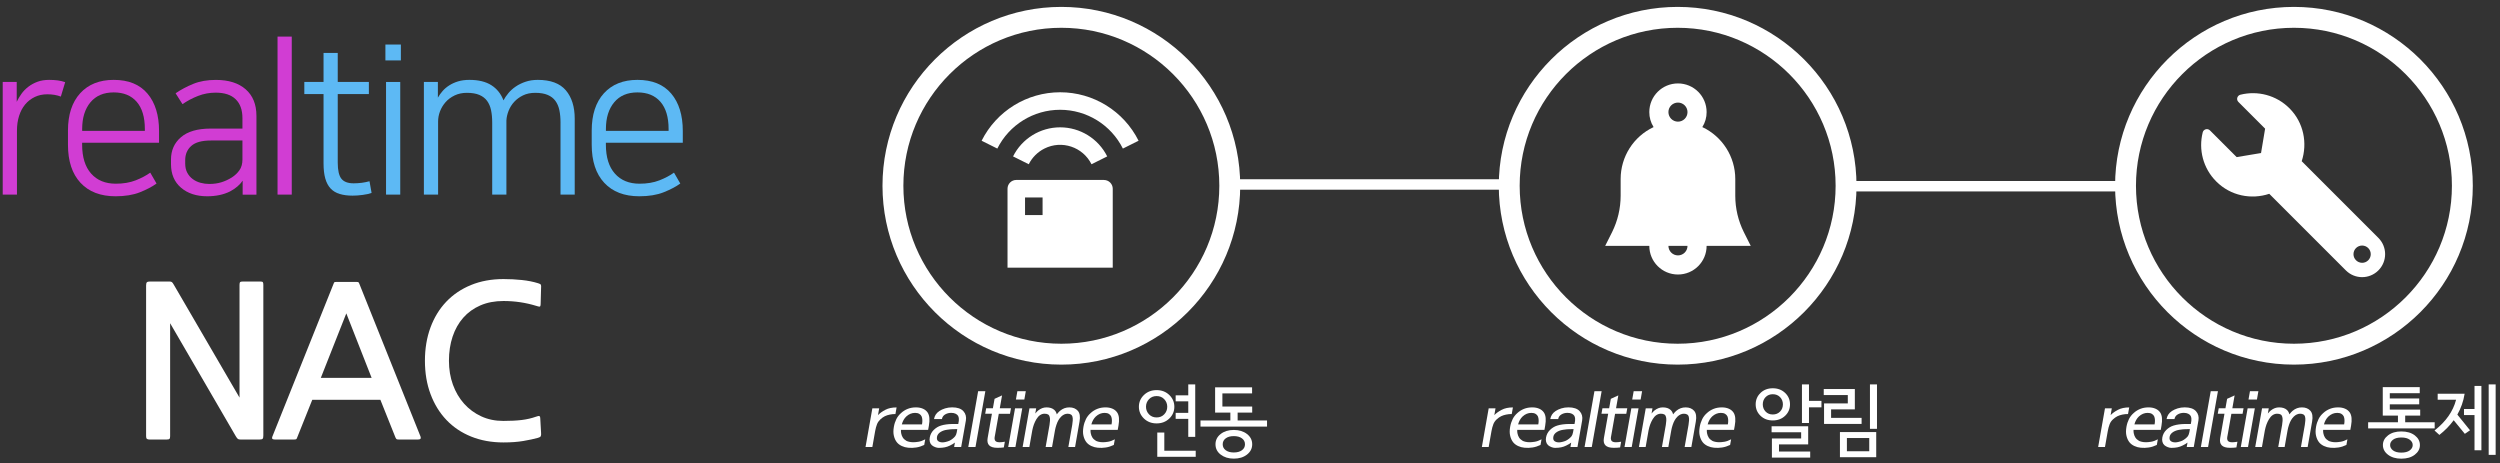 <?xml version="1.0" encoding="utf-8"?>
<!-- Generator: Adobe Illustrator 26.2.1, SVG Export Plug-In . SVG Version: 6.00 Build 0)  -->
<svg version="1.1" id="레이어_1" xmlns="http://www.w3.org/2000/svg" xmlns:xlink="http://www.w3.org/1999/xlink" x="0px"
	 y="0px" viewBox="0 0 718 133" style="enable-background:new 0 0 718 133;" xml:space="preserve">
<rect x="0" y="0" width="718" height="133" fill="#333333" stroke="none"/>
<style type="text/css">
	.st0{fill:#D13DD3;}
	.st1{fill:#5DB9F4;}
	.st2{fill:#FFFFFF;}
</style>
<g>
	<g>
		<path class="st0" d="M17.47,27.74c-1.12-0.44-2.42-0.66-3.9-0.66c-1.32,0-2.52,0.26-3.6,0.78c-1.08,0.52-2,1.24-2.76,2.16
			c-0.76,0.92-1.34,2.02-1.74,3.3c-0.4,1.28-0.6,2.68-0.6,4.2v18.37H0.78V23.54H4.8v5.7c0.36-0.76,0.81-1.52,1.35-2.28
			c0.54-0.76,1.2-1.44,1.98-2.04c0.78-0.6,1.66-1.08,2.64-1.44c0.98-0.36,2.09-0.54,3.33-0.54c0.92,0,1.75,0.05,2.49,0.15
			c0.74,0.1,1.45,0.27,2.13,0.51L17.47,27.74z"/>
		<path class="st0" d="M44.96,52.71c-1.28,0.92-2.88,1.76-4.8,2.52c-1.92,0.76-4.24,1.14-6.96,1.14c-4.32,0-7.68-1.29-10.08-3.87
			s-3.6-6.23-3.6-10.95v-4.02c0-4.6,1.17-8.18,3.51-10.75c2.34-2.56,5.55-3.84,9.63-3.84c4.24,0,7.47,1.31,9.69,3.93
			c2.22,2.62,3.33,6.21,3.33,10.77v3.36H23.59v0.54c0,3.6,0.86,6.37,2.58,8.31c1.72,1.94,4.08,2.91,7.08,2.91
			c2.16,0,4.06-0.32,5.7-0.96c1.64-0.64,3.04-1.38,4.2-2.22L44.96,52.71z M41.6,37.58v-0.54c0-3.4-0.78-6-2.34-7.8
			s-3.76-2.7-6.6-2.7c-2.88,0-5.11,0.95-6.69,2.85c-1.58,1.9-2.37,4.45-2.37,7.65v0.54H41.6z"/>
		<path class="st0" d="M59.49,56.37c-3.08,0-5.58-0.82-7.5-2.46c-1.92-1.64-2.88-3.9-2.88-6.78v-1.32c0-2.64,0.96-4.78,2.88-6.42
			c1.92-1.64,4.76-2.46,8.52-2.46h9.12v-3c0-2.36-0.65-4.17-1.95-5.43c-1.3-1.26-3.21-1.89-5.73-1.89c-1.76,0-3.44,0.31-5.04,0.93
			c-1.6,0.62-3.1,1.41-4.5,2.37l-1.98-3.12c1.52-1.04,3.21-1.94,5.07-2.7c1.86-0.76,4.03-1.14,6.51-1.14c3.64,0,6.49,0.9,8.55,2.7
			c2.06,1.8,3.09,4.34,3.09,7.62v22.63h-3.96v-3.96h-0.06c-0.32,0.52-0.79,1.05-1.41,1.59c-0.62,0.54-1.35,1.03-2.19,1.47
			C64.19,55.91,62.01,56.37,59.49,56.37z M69.63,40.35h-9.06c-2.6,0-4.48,0.52-5.64,1.56c-1.16,1.04-1.74,2.4-1.74,4.08v0.96
			c0,1.04,0.2,1.93,0.6,2.67c0.4,0.74,0.93,1.35,1.59,1.83c0.66,0.48,1.4,0.83,2.22,1.05c0.82,0.22,1.65,0.33,2.49,0.33
			c1.28,0,2.44-0.16,3.48-0.48c1.04-0.32,2.04-0.78,3-1.38c0.88-0.56,1.61-1.25,2.19-2.07c0.58-0.82,0.87-1.85,0.87-3.09V40.35z"/>
		<path class="st0" d="M79.71,10.51h4.08v45.38h-4.08V10.51z"/>
		<path class="st1" d="M92.92,27.02H87.4v-3.48h5.52V15.2H97v8.34h8.94v3.48H97v19.69c0,2.2,0.35,3.74,1.05,4.62
			c0.7,0.88,1.87,1.32,3.51,1.32c1.6,0,3.12-0.2,4.56-0.6l0.6,3.36c-0.64,0.24-1.49,0.43-2.55,0.57c-1.06,0.14-2.03,0.21-2.91,0.21
			c-1.4,0-2.63-0.16-3.69-0.48c-1.06-0.32-1.93-0.84-2.61-1.56c-0.68-0.72-1.19-1.67-1.53-2.85c-0.34-1.18-0.51-2.65-0.51-4.41
			V27.02z"/>
		<path class="st1" d="M110.69,12.79h4.44v4.56h-4.44V12.79z M110.87,23.54h4.08v32.35h-4.08V23.54z"/>
		<path class="st1" d="M154.44,22.94c3.68,0,6.37,1,8.07,3c1.7,2,2.55,4.72,2.55,8.16v21.79h-4.08V35.18c0-1.32-0.11-2.5-0.33-3.54
			c-0.22-1.04-0.6-1.93-1.14-2.67s-1.28-1.31-2.22-1.71c-0.94-0.4-2.13-0.6-3.57-0.6c-1.32,0-2.48,0.24-3.48,0.72
			c-1,0.48-1.85,1.1-2.55,1.86c-0.7,0.76-1.24,1.62-1.62,2.58c-0.38,0.96-0.59,1.9-0.63,2.82v21.25h-4.08V35.18
			c0-1.32-0.11-2.5-0.33-3.54c-0.22-1.04-0.6-1.93-1.14-2.67c-0.54-0.74-1.28-1.31-2.22-1.71c-0.94-0.4-2.13-0.6-3.57-0.6
			c-1.32,0-2.5,0.25-3.54,0.75c-1.04,0.5-1.91,1.15-2.61,1.95c-0.7,0.8-1.23,1.68-1.59,2.64c-0.36,0.96-0.54,1.92-0.54,2.88v21.01
			h-4.08V23.54h4.02v4.5c0.36-0.64,0.81-1.27,1.35-1.89c0.54-0.62,1.19-1.17,1.95-1.65c0.76-0.48,1.61-0.86,2.55-1.14
			c0.94-0.28,2.01-0.42,3.21-0.42c2.6,0,4.7,0.51,6.3,1.53c1.6,1.02,2.76,2.47,3.48,4.35c0.36-0.68,0.83-1.37,1.41-2.07
			c0.58-0.7,1.28-1.33,2.1-1.89c0.82-0.56,1.76-1.02,2.82-1.38C151.99,23.12,153.16,22.94,154.44,22.94z"/>
		<path class="st1" d="M195.38,52.71c-1.28,0.92-2.88,1.76-4.8,2.52c-1.92,0.76-4.24,1.14-6.96,1.14c-4.32,0-7.68-1.29-10.08-3.87
			s-3.6-6.23-3.6-10.95v-4.02c0-4.6,1.17-8.18,3.51-10.75c2.34-2.56,5.55-3.84,9.63-3.84c4.24,0,7.47,1.31,9.69,3.93
			c2.22,2.62,3.33,6.21,3.33,10.77v3.36h-22.09v0.54c0,3.6,0.86,6.37,2.58,8.31c1.72,1.94,4.08,2.91,7.08,2.91
			c2.16,0,4.06-0.32,5.7-0.96c1.64-0.64,3.04-1.38,4.2-2.22L195.38,52.71z M192.02,37.58v-0.54c0-3.4-0.78-6-2.34-7.8
			s-3.76-2.7-6.6-2.7c-2.88,0-5.11,0.95-6.69,2.85c-1.58,1.9-2.37,4.45-2.37,7.65v0.54H192.02z"/>
	</g>
	<g>
		<path class="st2" d="M69.03,126.23c-0.32,0-0.56-0.06-0.72-0.18c-0.16-0.12-0.36-0.38-0.6-0.78L48.86,92.83v32.44
			c0,0.4-0.06,0.66-0.18,0.78s-0.38,0.18-0.78,0.18h-4.98c-0.32,0-0.56-0.06-0.72-0.18c-0.16-0.12-0.24-0.38-0.24-0.78V81.99
			c0-0.48,0.08-0.79,0.24-0.93c0.16-0.14,0.46-0.21,0.9-0.21h5.52c0.32,0,0.56,0.05,0.72,0.15c0.16,0.1,0.36,0.37,0.6,0.81
			l18.85,32.38V81.81c0-0.4,0.06-0.66,0.18-0.78s0.38-0.18,0.78-0.18h4.98c0.4,0,0.65,0.06,0.75,0.18c0.1,0.12,0.15,0.38,0.15,0.78
			v43.28c0,0.48-0.07,0.79-0.21,0.93c-0.14,0.14-0.43,0.21-0.87,0.21H69.03z"/>
		<path class="st2" d="M114.53,126.23c-0.28,0-0.48-0.03-0.6-0.09c-0.12-0.06-0.24-0.23-0.36-0.51l-4.32-10.8H89.68l-4.32,10.8
			c-0.08,0.28-0.18,0.45-0.3,0.51c-0.12,0.06-0.32,0.09-0.6,0.09h-5.52c-0.72,0-0.96-0.28-0.72-0.84l17.53-43.76
			c0.12-0.32,0.21-0.51,0.27-0.57c0.06-0.06,0.29-0.09,0.69-0.09h5.58c0.36,0,0.58,0.03,0.66,0.09c0.08,0.06,0.18,0.25,0.3,0.57
			l17.53,43.76c0.2,0.56-0.04,0.84-0.72,0.84H114.53z M92.14,108.52h14.59L99.46,90L92.14,108.52z"/>
		<path class="st2" d="M154.5,125.75c-1.16,0.32-2.56,0.62-4.2,0.9c-1.64,0.28-3.54,0.42-5.7,0.42c-3.4,0-6.49-0.56-9.27-1.68
			c-2.78-1.12-5.15-2.71-7.11-4.77c-1.96-2.06-3.48-4.53-4.56-7.41c-1.08-2.88-1.62-6.08-1.62-9.6c0-3.48,0.53-6.66,1.59-9.54
			c1.06-2.88,2.57-5.35,4.53-7.41c1.96-2.06,4.33-3.66,7.11-4.8c2.78-1.14,5.89-1.71,9.33-1.71c1.8,0,3.56,0.09,5.28,0.27
			c1.72,0.18,3.28,0.49,4.68,0.93c0.44,0.12,0.7,0.27,0.78,0.45c0.08,0.18,0.1,0.47,0.06,0.87l-0.12,4.44c0,0.64-0.1,0.96-0.3,0.96
			c-0.2,0-0.54-0.08-1.02-0.24c-3-0.92-6.12-1.38-9.36-1.38c-2.48,0-4.69,0.42-6.63,1.26c-1.94,0.84-3.58,2.02-4.92,3.54
			c-1.34,1.52-2.36,3.33-3.06,5.43c-0.7,2.1-1.05,4.41-1.05,6.93c0,2.48,0.38,4.77,1.14,6.87c0.76,2.1,1.83,3.92,3.21,5.46
			c1.38,1.54,3.02,2.75,4.92,3.63c1.9,0.88,4.01,1.32,6.33,1.32c2.08,0,3.85-0.09,5.31-0.27c1.46-0.18,2.81-0.49,4.05-0.93
			c0.52-0.2,0.86-0.26,1.02-0.18c0.16,0.08,0.24,0.26,0.24,0.54l0.24,4.26c0.04,0.44,0.01,0.76-0.09,0.96
			C155.21,125.47,154.94,125.63,154.5,125.75z"/>
	</g>
</g>
<g>
	<path class="st2" d="M304.82,104.72c-28.33,0-51.37-23.05-51.37-51.37c0-28.33,23.05-51.37,51.37-51.37s51.37,23.05,51.37,51.37
		C356.19,81.67,333.14,104.72,304.82,104.72z M304.82,7.98c-25.02,0-45.37,20.35-45.37,45.37c0,25.02,20.35,45.37,45.37,45.37
		s45.37-20.35,45.37-45.37C350.19,28.33,329.83,7.98,304.82,7.98z"/>
</g>
<path class="st2" d="M317.06,51.69c1.39,0,2.52,1.13,2.52,2.52v22.67h-30.22V54.2c0-1.39,1.13-2.52,2.52-2.52H317.06z M299.43,56.72
	h-5.04v5.04h5.04V56.72z M304.47,36.57c5.72,0,10.96,3.23,13.52,8.35l-4.51,2.25c-2.49-4.98-8.54-7-13.51-4.51
	c-1.95,0.98-3.54,2.56-4.51,4.51l-4.51-2.25C293.51,39.81,298.74,36.57,304.47,36.57z M304.47,26.5c9.54,0,18.26,5.39,22.53,13.92
	l-4.51,2.25c-3.41-6.83-10.39-11.14-18.03-11.14c-7.63,0-14.61,4.31-18.03,11.14l-4.51-2.25C286.2,31.89,294.93,26.5,304.47,26.5z"
	/>
<g>
	<g>
		<path class="st2" d="M257.17,118.91c-0.56,0-1.1,0.05-1.62,0.16c-0.51,0.1-0.99,0.26-1.43,0.47c-0.44,0.22-0.87,0.53-1.28,0.91
			s-0.73,0.83-0.94,1.33c-0.24,0.61-0.42,1.27-0.55,2l-0.81,4.6h-1.96l1.96-11.11h1.96l-0.34,1.96c0.48-0.53,1.18-1.04,2.11-1.53
			c0.87-0.46,1.94-0.69,3.23-0.69L257.17,118.91z"/>
		<path class="st2" d="M258.74,123.46c-0.01,0.03,0,0.06,0.01,0.09c-0.02,0.34,0.01,0.67,0.09,1c0.08,0.4,0.23,0.77,0.45,1.12
			c0.22,0.35,0.56,0.66,1.03,0.94c0.16,0.09,0.42,0.18,0.79,0.27c0.36,0.09,0.78,0.13,1.25,0.13c0.37,0,0.85-0.05,1.45-0.14
			c0.59-0.1,1.24-0.33,1.92-0.7l-0.29,1.62c-0.78,0.37-1.55,0.62-2.31,0.73c-0.76,0.12-1.52,0.14-2.28,0.07
			c-0.67-0.06-1.29-0.23-1.87-0.5c-0.57-0.27-1.03-0.62-1.37-1.03c-0.4-0.49-0.7-1.11-0.88-1.86c-0.19-0.75-0.19-1.62-0.01-2.63
			c0.14-0.81,0.39-1.55,0.72-2.22c0.34-0.67,0.8-1.25,1.38-1.75c0.53-0.49,1.15-0.88,1.87-1.17c0.72-0.29,1.51-0.43,2.39-0.43
			c0.74,0,1.4,0.13,1.98,0.38c0.58,0.25,1.03,0.62,1.36,1.11c0.54,0.82,0.66,2.07,0.36,3.75l-0.22,1.22H258.74z M259,121.89h5.8
			c0.17-0.93,0.13-1.7-0.11-2.29c-0.14-0.31-0.36-0.56-0.68-0.74c-0.32-0.19-0.72-0.28-1.21-0.28c-0.93,0-1.77,0.35-2.52,1.04
			C259.68,120.2,259.25,120.95,259,121.89z"/>
		<path class="st2" d="M276.05,128.38h-2.02l0.22-1.27c-0.35,0.28-0.83,0.57-1.46,0.87c-0.45,0.22-0.93,0.39-1.43,0.49
			c-0.5,0.1-1.08,0.16-1.75,0.16c-0.3,0-0.64-0.07-1.02-0.21c-0.38-0.14-0.71-0.33-0.98-0.57c-0.28-0.27-0.47-0.58-0.56-0.96
			c-0.1-0.37-0.11-0.79-0.02-1.24c0.15-0.84,0.53-1.57,1.14-2.17c0.61-0.6,1.3-1.02,2.09-1.26c0.47-0.15,0.99-0.26,1.55-0.33
			c0.56-0.07,1.04-0.11,1.44-0.11h1.96l0.16-0.91c0.03-0.16,0.03-0.38,0.01-0.66c-0.02-0.27-0.09-0.53-0.21-0.77
			c-0.14-0.24-0.37-0.44-0.7-0.61c-0.33-0.17-0.76-0.26-1.28-0.26c-0.65,0-1.23,0.15-1.75,0.46c-0.51,0.3-0.82,0.75-0.92,1.32h-2.27
			c0.08-0.47,0.25-0.9,0.49-1.28c0.24-0.38,0.59-0.72,1.05-1.03c0.44-0.3,0.98-0.54,1.63-0.75c0.65-0.2,1.33-0.3,2.04-0.3
			c1.5,0,2.57,0.37,3.23,1.1c0.66,0.73,0.89,1.63,0.71,2.68L276.05,128.38z M274.77,124.18l0.16-0.93c-0.34,0-0.75,0-1.22,0.01
			c-0.48,0.01-1.06,0.06-1.76,0.17c-0.65,0.09-1.24,0.29-1.77,0.6c-0.61,0.37-0.97,0.84-1.07,1.4c-0.1,0.58,0,0.99,0.31,1.24
			s0.75,0.38,1.31,0.38c0.21,0,0.51-0.04,0.9-0.13s0.76-0.21,1.1-0.36c0.65-0.34,1.19-0.77,1.61-1.29
			C274.54,125,274.69,124.63,274.77,124.18z"/>
		<path class="st2" d="M280.16,128.38h-2.07l2.83-16.02h2.07L280.16,128.38z"/>
		<path class="st2" d="M290.07,118.84h-3.22l-1.02,5.8c-0.06,0.34-0.12,0.65-0.17,0.93c-0.05,0.28-0.03,0.56,0.06,0.82
			c0.08,0.21,0.23,0.36,0.45,0.47c0.22,0.1,0.51,0.16,0.88,0.16c0.44,0,0.96-0.05,1.54-0.16l-0.29,1.64
			c-0.53,0.08-1.15,0.11-1.84,0.11c-1.13,0-1.92-0.24-2.37-0.71c-0.46-0.47-0.6-1.17-0.44-2.09l1.23-6.98h-1.93l0.28-1.58h1.93
			l0.48-2.71l2.15-0.98l-0.65,3.69h3.22L290.07,118.84z"/>
		<path class="st2" d="M291.63,128.38h-2.07l1.96-11.11h2.07L291.63,128.38z M294.19,114.75h-2.42l0.42-2.4h2.42L294.19,114.75z"/>
		<path class="st2" d="M308.76,128.38h-1.93l1.11-6.31c0.07-0.4,0.12-0.83,0.15-1.28c0.03-0.45,0-0.8-0.07-1.06
			c-0.08-0.33-0.24-0.56-0.49-0.7c-0.25-0.14-0.56-0.21-0.93-0.21c-0.65,0-1.26,0.28-1.84,0.84c-0.57,0.56-1.02,1.34-1.35,2.33
			c-0.1,0.3-0.18,0.57-0.25,0.83c-0.07,0.26-0.12,0.52-0.17,0.79l-0.84,4.76h-1.84l1.11-6.31c0.07-0.4,0.12-0.81,0.14-1.24
			c0.02-0.43,0-0.79-0.09-1.09c-0.08-0.33-0.23-0.56-0.48-0.7c-0.24-0.14-0.58-0.21-1.01-0.21c-0.45,0-0.86,0.13-1.26,0.39
			c-0.39,0.26-0.75,0.65-1.06,1.17c-0.29,0.49-0.53,0.99-0.72,1.51c-0.19,0.52-0.34,1.09-0.47,1.71l-0.84,4.78h-1.93l1.96-11.11
			h1.93l-0.26,1.49c0.32-0.39,0.6-0.67,0.84-0.87c0.74-0.59,1.53-0.89,2.38-0.89c0.96,0,1.71,0.24,2.25,0.73
			c0.36,0.33,0.59,0.75,0.71,1.27c0.38-0.47,0.68-0.81,0.91-1c0.8-0.68,1.71-1.01,2.71-1c1.04,0,1.84,0.33,2.42,0.98
			c0.57,0.65,0.74,1.68,0.49,3.09L308.76,128.38z"/>
		<path class="st2" d="M313.19,123.46c-0.01,0.03,0,0.06,0.01,0.09c-0.02,0.34,0.01,0.67,0.09,1c0.08,0.4,0.23,0.77,0.45,1.12
			c0.22,0.35,0.56,0.66,1.03,0.94c0.16,0.09,0.42,0.18,0.79,0.27c0.36,0.09,0.78,0.13,1.25,0.13c0.37,0,0.85-0.05,1.45-0.14
			c0.59-0.1,1.24-0.33,1.92-0.7l-0.29,1.62c-0.78,0.37-1.55,0.62-2.31,0.73c-0.76,0.12-1.52,0.14-2.28,0.07
			c-0.67-0.06-1.29-0.23-1.87-0.5c-0.57-0.27-1.03-0.62-1.37-1.03c-0.4-0.49-0.7-1.11-0.88-1.86c-0.19-0.75-0.19-1.62-0.01-2.63
			c0.14-0.81,0.39-1.55,0.72-2.22c0.34-0.67,0.8-1.25,1.38-1.75c0.53-0.49,1.15-0.88,1.87-1.17c0.72-0.29,1.51-0.43,2.39-0.43
			c0.74,0,1.4,0.13,1.98,0.38c0.58,0.25,1.03,0.62,1.36,1.11c0.54,0.82,0.66,2.07,0.36,3.75l-0.22,1.22H313.19z M313.44,121.89h5.8
			c0.17-0.93,0.13-1.7-0.11-2.29c-0.14-0.31-0.37-0.56-0.68-0.74c-0.32-0.19-0.72-0.28-1.21-0.28c-0.93,0-1.77,0.35-2.52,1.04
			C314.12,120.2,313.69,120.95,313.44,121.89z"/>
	</g>
	<g>
		<path class="st2" d="M332.18,112.04c1.45,0,2.66,0.46,3.63,1.39c0.97,0.93,1.46,2.06,1.46,3.39c0,1.33-0.49,2.46-1.46,3.39
			c-0.97,0.93-2.18,1.39-3.63,1.39c-1.45,0-2.66-0.46-3.63-1.39c-0.97-0.93-1.46-2.06-1.46-3.39c0-1.33,0.49-2.46,1.46-3.39
			C329.52,112.5,330.73,112.04,332.18,112.04z M332.18,113.75c-0.89,0-1.62,0.3-2.19,0.9c-0.57,0.6-0.86,1.32-0.86,2.17
			c0,0.84,0.29,1.57,0.86,2.17c0.57,0.6,1.3,0.9,2.19,0.9c0.89,0,1.62-0.3,2.19-0.9c0.57-0.6,0.86-1.32,0.86-2.17
			c0-0.84-0.29-1.57-0.86-2.17C333.8,114.05,333.07,113.75,332.18,113.75z M343.41,131.2h-11.04v-6.98h2.02v5.24h9.02V131.2z
			 M343.27,125.46h-2v-5.16h-3.62v-1.73h3.62v-3.31h-3.62v-1.73h3.62v-3.13h2V125.46z"/>
		<path class="st2" d="M359.63,118.49h-4.18v2.27h8.44v1.76h-19.11v-1.76h8.58v-2.27h-4.38v-7.24h10.62v1.73h-8.53v3.78h8.56V118.49
			z M349.09,127.6c0-1.2,0.5-2.19,1.49-2.96c0.99-0.77,2.24-1.16,3.76-1.16c1.53,0,2.79,0.39,3.79,1.16c1,0.77,1.5,1.76,1.5,2.96
			s-0.5,2.18-1.5,2.96s-2.26,1.16-3.79,1.16c-1.51,0-2.76-0.39-3.76-1.16S349.09,128.8,349.09,127.6z M351.16,127.6
			c0,0.71,0.29,1.28,0.87,1.71c0.58,0.43,1.35,0.64,2.31,0.64c0.98,0,1.76-0.21,2.34-0.64c0.59-0.43,0.88-1,0.88-1.71
			s-0.29-1.28-0.88-1.71c-0.58-0.43-1.37-0.64-2.34-0.64c-0.96,0-1.73,0.21-2.31,0.64C351.45,126.32,351.16,126.89,351.16,127.6z"/>
	</g>
</g>
<g>
	<path class="st2" d="M481.82,104.72c-28.33,0-51.37-23.05-51.37-51.37c0-28.33,23.05-51.37,51.37-51.37s51.37,23.05,51.37,51.37
		C533.19,81.67,510.14,104.72,481.82,104.72z M481.82,7.98c-25.02,0-45.37,20.35-45.37,45.37c0,25.02,20.35,45.37,45.37,45.37
		s45.37-20.35,45.37-45.37C527.19,28.33,506.83,7.98,481.82,7.98z"/>
</g>
<g>
	<g>
		<path class="st2" d="M434.17,118.91c-0.56,0-1.1,0.05-1.62,0.16c-0.51,0.1-0.99,0.26-1.43,0.47c-0.44,0.22-0.87,0.53-1.28,0.91
			c-0.42,0.39-0.73,0.83-0.93,1.33c-0.24,0.61-0.42,1.27-0.55,2l-0.81,4.6h-1.96l1.96-11.11h1.96l-0.34,1.96
			c0.48-0.53,1.18-1.04,2.11-1.53c0.87-0.46,1.94-0.69,3.23-0.69L434.17,118.91z"/>
		<path class="st2" d="M435.74,123.46c-0.01,0.03,0,0.06,0.01,0.09c-0.02,0.34,0.01,0.67,0.09,1c0.08,0.4,0.23,0.77,0.45,1.12
			c0.22,0.35,0.56,0.66,1.03,0.94c0.16,0.09,0.42,0.18,0.79,0.27c0.36,0.09,0.78,0.13,1.25,0.13c0.37,0,0.85-0.05,1.45-0.14
			c0.59-0.1,1.24-0.33,1.92-0.7l-0.29,1.62c-0.78,0.37-1.55,0.62-2.31,0.73c-0.76,0.12-1.52,0.14-2.28,0.07
			c-0.67-0.06-1.29-0.23-1.87-0.5c-0.57-0.27-1.03-0.62-1.37-1.03c-0.4-0.49-0.7-1.11-0.88-1.86c-0.19-0.75-0.19-1.62-0.01-2.63
			c0.14-0.81,0.39-1.55,0.72-2.22c0.34-0.67,0.8-1.25,1.38-1.75c0.53-0.49,1.16-0.88,1.87-1.17c0.72-0.29,1.51-0.43,2.39-0.43
			c0.74,0,1.4,0.13,1.98,0.38c0.58,0.25,1.03,0.62,1.36,1.11c0.54,0.82,0.66,2.07,0.36,3.75l-0.21,1.22H435.74z M436,121.89h5.8
			c0.17-0.93,0.13-1.7-0.11-2.29c-0.14-0.31-0.36-0.56-0.68-0.74c-0.32-0.19-0.72-0.28-1.21-0.28c-0.93,0-1.77,0.35-2.52,1.04
			C436.68,120.2,436.25,120.95,436,121.89z"/>
		<path class="st2" d="M453.05,128.38h-2.02l0.22-1.27c-0.35,0.28-0.83,0.57-1.46,0.87c-0.45,0.22-0.93,0.39-1.43,0.49
			c-0.5,0.1-1.08,0.16-1.75,0.16c-0.3,0-0.64-0.07-1.02-0.21c-0.38-0.14-0.71-0.33-0.98-0.57c-0.28-0.27-0.47-0.58-0.56-0.96
			c-0.1-0.37-0.11-0.79-0.03-1.24c0.15-0.84,0.53-1.57,1.14-2.17c0.61-0.6,1.3-1.02,2.09-1.26c0.47-0.15,0.99-0.26,1.55-0.33
			s1.04-0.11,1.44-0.11h1.96l0.16-0.91c0.03-0.16,0.03-0.38,0.01-0.66c-0.02-0.27-0.09-0.53-0.21-0.77
			c-0.14-0.24-0.37-0.44-0.7-0.61c-0.33-0.17-0.76-0.26-1.28-0.26c-0.65,0-1.23,0.15-1.75,0.46c-0.51,0.3-0.82,0.75-0.92,1.32h-2.27
			c0.08-0.47,0.25-0.9,0.49-1.28s0.59-0.72,1.05-1.03c0.44-0.3,0.98-0.54,1.63-0.75c0.65-0.2,1.33-0.3,2.04-0.3
			c1.5,0,2.57,0.37,3.23,1.1c0.66,0.73,0.89,1.63,0.71,2.68L453.05,128.38z M451.77,124.18l0.17-0.93c-0.34,0-0.75,0-1.22,0.01
			c-0.48,0.01-1.06,0.06-1.76,0.17c-0.65,0.09-1.24,0.29-1.77,0.6c-0.61,0.37-0.97,0.84-1.07,1.4c-0.1,0.58,0,0.99,0.32,1.24
			c0.31,0.25,0.75,0.38,1.31,0.38c0.21,0,0.51-0.04,0.9-0.13s0.76-0.21,1.1-0.36c0.65-0.34,1.19-0.77,1.61-1.29
			C451.54,125,451.69,124.63,451.77,124.18z"/>
		<path class="st2" d="M457.16,128.38h-2.07l2.83-16.02h2.07L457.16,128.38z"/>
		<path class="st2" d="M467.07,118.84h-3.22l-1.02,5.8c-0.06,0.34-0.12,0.65-0.17,0.93c-0.05,0.28-0.03,0.56,0.06,0.82
			c0.08,0.21,0.23,0.36,0.45,0.47c0.22,0.1,0.51,0.16,0.88,0.16c0.44,0,0.96-0.05,1.54-0.16l-0.29,1.64
			c-0.53,0.08-1.15,0.11-1.84,0.11c-1.13,0-1.92-0.24-2.38-0.71c-0.46-0.47-0.6-1.17-0.44-2.09l1.23-6.98h-1.93l0.28-1.58h1.93
			l0.48-2.71l2.15-0.98l-0.65,3.69h3.22L467.07,118.84z"/>
		<path class="st2" d="M468.63,128.38h-2.07l1.96-11.11h2.07L468.63,128.38z M471.19,114.75h-2.42l0.42-2.4h2.42L471.19,114.75z"/>
		<path class="st2" d="M485.76,128.38h-1.93l1.11-6.31c0.07-0.4,0.12-0.83,0.15-1.28s0-0.8-0.07-1.06c-0.08-0.33-0.24-0.56-0.49-0.7
			c-0.25-0.14-0.56-0.21-0.93-0.21c-0.65,0-1.26,0.28-1.84,0.84c-0.57,0.56-1.02,1.34-1.35,2.33c-0.1,0.3-0.18,0.57-0.25,0.83
			c-0.07,0.26-0.12,0.52-0.17,0.79l-0.84,4.76h-1.84l1.11-6.31c0.07-0.4,0.12-0.81,0.14-1.24c0.02-0.43,0-0.79-0.09-1.09
			c-0.08-0.33-0.23-0.56-0.48-0.7c-0.24-0.14-0.58-0.21-1.01-0.21c-0.45,0-0.86,0.13-1.26,0.39c-0.39,0.26-0.75,0.65-1.06,1.17
			c-0.29,0.49-0.53,0.99-0.72,1.51s-0.34,1.09-0.47,1.71l-0.84,4.78h-1.93l1.96-11.11h1.93l-0.26,1.49c0.32-0.39,0.6-0.67,0.84-0.87
			c0.74-0.59,1.53-0.89,2.38-0.89c0.96,0,1.71,0.24,2.25,0.73c0.36,0.33,0.59,0.75,0.71,1.27c0.38-0.47,0.68-0.81,0.91-1
			c0.8-0.68,1.71-1.01,2.71-1c1.04,0,1.84,0.33,2.42,0.98c0.57,0.65,0.74,1.68,0.49,3.09L485.76,128.38z"/>
		<path class="st2" d="M490.19,123.46c-0.01,0.03,0,0.06,0.01,0.09c-0.02,0.34,0.01,0.67,0.09,1c0.08,0.4,0.23,0.77,0.45,1.12
			c0.22,0.35,0.56,0.66,1.03,0.94c0.16,0.09,0.42,0.18,0.79,0.27c0.36,0.09,0.78,0.13,1.25,0.13c0.37,0,0.85-0.05,1.45-0.14
			c0.59-0.1,1.24-0.33,1.92-0.7l-0.29,1.62c-0.78,0.37-1.55,0.62-2.31,0.73c-0.76,0.12-1.52,0.14-2.28,0.07
			c-0.67-0.06-1.29-0.23-1.87-0.5c-0.57-0.27-1.03-0.62-1.37-1.03c-0.4-0.49-0.7-1.11-0.88-1.86c-0.19-0.75-0.19-1.62-0.01-2.63
			c0.14-0.81,0.39-1.55,0.72-2.22c0.34-0.67,0.8-1.25,1.38-1.75c0.53-0.49,1.16-0.88,1.87-1.17c0.72-0.29,1.51-0.43,2.39-0.43
			c0.74,0,1.4,0.13,1.98,0.38c0.58,0.25,1.03,0.62,1.36,1.11c0.54,0.82,0.66,2.07,0.36,3.75l-0.22,1.22H490.19z M490.44,121.89h5.8
			c0.17-0.93,0.13-1.7-0.11-2.29c-0.14-0.31-0.37-0.56-0.68-0.74c-0.32-0.19-0.72-0.28-1.21-0.28c-0.93,0-1.77,0.35-2.52,1.04
			C491.12,120.2,490.69,120.95,490.44,121.89z"/>
	</g>
	<g>
		<path class="st2" d="M504.23,116.13c0-1.3,0.47-2.4,1.4-3.29s2.1-1.33,3.51-1.33c1.42,0,2.6,0.44,3.54,1.33
			c0.94,0.89,1.41,1.99,1.41,3.29s-0.47,2.4-1.41,3.29c-0.94,0.89-2.12,1.33-3.54,1.33c-1.41,0-2.58-0.44-3.51-1.33
			S504.23,117.43,504.23,116.13z M509.14,119.04c0.86,0,1.56-0.28,2.1-0.84c0.54-0.56,0.81-1.25,0.81-2.07
			c0-0.81-0.27-1.5-0.81-2.07c-0.54-0.56-1.24-0.84-2.1-0.84c-0.84,0-1.53,0.28-2.07,0.84c-0.53,0.56-0.8,1.25-0.8,2.07
			c0,0.82,0.27,1.5,0.8,2.07C507.61,118.76,508.29,119.04,509.14,119.04z M519.89,131.42h-11v-5.49h8.4v-1.78h-8.49v-1.73h10.51
			v5.22h-8.38v2.04h8.96V131.42z M523.12,116.98h-3.58v4.51h-2.02V110.4h2.02v4.73h3.58V116.98z"/>
		<path class="st2" d="M534.65,121.75h-10.78v-5.89h6.82v-2.4h-6.91v-1.73h8.93v5.84h-6.82v2.44h8.76V121.75z M538.85,131.31h-10.42
			v-7.22h10.42V131.31z M536.85,129.6v-3.8h-6.42v3.8H536.85z M537.05,123.15V110.4h2.02v12.76H537.05z"/>
	</g>
</g>
<g id="Layer_2">
	<path class="st2" d="M481.91,78.84c4.55,0,8.23-3.68,8.23-8.23h12.67l-2-3.98c-1.6-3.23-2.44-6.79-2.44-10.4v-4.83
		c0-6.38-3.69-12.18-9.46-14.9c0.81-1.29,1.24-2.78,1.23-4.31c0-4.55-3.68-8.23-8.23-8.23c-4.55,0-8.23,3.68-8.23,8.23
		c-0.01,1.52,0.42,3.02,1.23,4.31c-5.78,2.71-9.46,8.52-9.46,14.9v4.83c-0.01,3.61-0.84,7.16-2.44,10.4l-2,3.98h12.67
		C473.68,75.16,477.36,78.84,481.91,78.84z M481.91,29.46c1.52,0,2.74,1.23,2.74,2.74c0,1.52-1.23,2.74-2.74,2.74
		s-2.74-1.23-2.74-2.74C479.16,30.69,480.39,29.46,481.91,29.46z M484.65,70.61c0,1.52-1.23,2.74-2.74,2.74s-2.74-1.23-2.74-2.74
		H484.65z"/>
</g>
<g>
	<path class="st2" d="M658.82,104.72c-28.33,0-51.37-23.05-51.37-51.37c0-28.33,23.05-51.37,51.37-51.37s51.37,23.05,51.37,51.37
		C710.19,81.67,687.14,104.72,658.82,104.72z M658.82,7.98c-25.02,0-45.37,20.35-45.37,45.37c0,25.02,20.35,45.37,45.37,45.37
		s45.37-20.35,45.37-45.37C704.19,28.33,683.83,7.98,658.82,7.98z"/>
</g>
<g>
	<g>
		<path class="st2" d="M611.17,118.91c-0.56,0-1.1,0.05-1.62,0.16c-0.51,0.1-0.99,0.26-1.43,0.47c-0.44,0.22-0.87,0.53-1.28,0.91
			c-0.42,0.39-0.73,0.83-0.93,1.33c-0.24,0.61-0.42,1.27-0.55,2l-0.81,4.6h-1.96l1.96-11.11h1.96l-0.34,1.96
			c0.48-0.53,1.18-1.04,2.11-1.53c0.87-0.46,1.94-0.69,3.23-0.69L611.17,118.91z"/>
		<path class="st2" d="M612.74,123.46c-0.01,0.03,0,0.06,0.01,0.09c-0.02,0.34,0.01,0.67,0.09,1c0.08,0.4,0.23,0.77,0.45,1.12
			c0.22,0.35,0.56,0.66,1.03,0.94c0.16,0.09,0.42,0.18,0.79,0.27c0.36,0.09,0.78,0.13,1.25,0.13c0.37,0,0.85-0.05,1.45-0.14
			c0.59-0.1,1.24-0.33,1.92-0.7l-0.29,1.62c-0.78,0.37-1.55,0.62-2.31,0.73c-0.76,0.12-1.52,0.14-2.28,0.07
			c-0.67-0.06-1.29-0.23-1.87-0.5c-0.57-0.27-1.03-0.62-1.37-1.03c-0.4-0.49-0.7-1.11-0.88-1.86c-0.19-0.75-0.19-1.62-0.01-2.63
			c0.14-0.81,0.39-1.55,0.72-2.22c0.34-0.67,0.8-1.25,1.38-1.75c0.53-0.49,1.16-0.88,1.87-1.17c0.72-0.29,1.51-0.43,2.39-0.43
			c0.74,0,1.4,0.13,1.98,0.38c0.58,0.25,1.03,0.62,1.36,1.11c0.54,0.82,0.66,2.07,0.36,3.75l-0.21,1.22H612.74z M613,121.89h5.8
			c0.17-0.93,0.13-1.7-0.11-2.29c-0.14-0.31-0.36-0.56-0.68-0.74c-0.32-0.19-0.72-0.28-1.21-0.28c-0.93,0-1.77,0.35-2.52,1.04
			C613.68,120.2,613.25,120.95,613,121.89z"/>
		<path class="st2" d="M630.05,128.38h-2.02l0.22-1.27c-0.35,0.28-0.83,0.57-1.46,0.87c-0.45,0.22-0.93,0.39-1.43,0.49
			c-0.5,0.1-1.08,0.16-1.75,0.16c-0.3,0-0.64-0.07-1.02-0.21c-0.38-0.14-0.71-0.33-0.98-0.57c-0.28-0.27-0.47-0.58-0.56-0.96
			c-0.1-0.37-0.11-0.79-0.03-1.24c0.15-0.84,0.53-1.57,1.14-2.17c0.61-0.6,1.3-1.02,2.09-1.26c0.47-0.15,0.99-0.26,1.55-0.33
			s1.04-0.11,1.44-0.11h1.96l0.16-0.91c0.03-0.16,0.03-0.38,0.01-0.66c-0.02-0.27-0.09-0.53-0.21-0.77
			c-0.14-0.24-0.37-0.44-0.7-0.61c-0.33-0.17-0.76-0.26-1.28-0.26c-0.65,0-1.23,0.15-1.75,0.46c-0.51,0.3-0.82,0.75-0.92,1.32h-2.27
			c0.08-0.47,0.25-0.9,0.49-1.28s0.59-0.72,1.05-1.03c0.44-0.3,0.98-0.54,1.63-0.75c0.65-0.2,1.33-0.3,2.04-0.3
			c1.5,0,2.57,0.37,3.23,1.1c0.66,0.73,0.89,1.63,0.71,2.68L630.05,128.38z M628.77,124.18l0.17-0.93c-0.34,0-0.75,0-1.22,0.01
			c-0.48,0.01-1.06,0.06-1.76,0.17c-0.65,0.09-1.24,0.29-1.77,0.6c-0.61,0.37-0.97,0.84-1.07,1.4c-0.1,0.58,0,0.99,0.32,1.24
			c0.31,0.25,0.75,0.38,1.31,0.38c0.21,0,0.51-0.04,0.9-0.13s0.76-0.21,1.1-0.36c0.65-0.34,1.19-0.77,1.61-1.29
			C628.54,125,628.69,124.63,628.77,124.18z"/>
		<path class="st2" d="M634.16,128.38h-2.07l2.83-16.02h2.07L634.16,128.38z"/>
		<path class="st2" d="M644.07,118.84h-3.22l-1.02,5.8c-0.06,0.34-0.12,0.65-0.17,0.93c-0.05,0.28-0.03,0.56,0.06,0.82
			c0.08,0.21,0.23,0.36,0.45,0.47c0.22,0.1,0.51,0.16,0.88,0.16c0.44,0,0.96-0.05,1.54-0.16l-0.29,1.64
			c-0.53,0.08-1.15,0.11-1.84,0.11c-1.13,0-1.92-0.24-2.38-0.71c-0.46-0.47-0.6-1.17-0.44-2.09l1.23-6.98h-1.93l0.28-1.58h1.93
			l0.48-2.71l2.15-0.98l-0.65,3.69h3.22L644.07,118.84z"/>
		<path class="st2" d="M645.63,128.38h-2.07l1.96-11.11h2.07L645.63,128.38z M648.19,114.75h-2.42l0.42-2.4h2.42L648.19,114.75z"/>
		<path class="st2" d="M662.76,128.38h-1.93l1.11-6.31c0.07-0.4,0.12-0.83,0.15-1.28s0-0.8-0.07-1.06c-0.08-0.33-0.24-0.56-0.49-0.7
			c-0.25-0.14-0.56-0.21-0.93-0.21c-0.65,0-1.26,0.28-1.84,0.84c-0.57,0.56-1.02,1.34-1.35,2.33c-0.1,0.3-0.18,0.57-0.25,0.83
			c-0.07,0.26-0.12,0.52-0.17,0.79l-0.84,4.76h-1.84l1.11-6.31c0.07-0.4,0.12-0.81,0.14-1.24c0.02-0.43,0-0.79-0.09-1.09
			c-0.08-0.33-0.23-0.56-0.48-0.7c-0.24-0.14-0.58-0.21-1.01-0.21c-0.45,0-0.86,0.13-1.26,0.39c-0.39,0.26-0.75,0.65-1.06,1.17
			c-0.29,0.49-0.53,0.99-0.72,1.51s-0.34,1.09-0.47,1.71l-0.84,4.78h-1.93l1.96-11.11h1.93l-0.26,1.49c0.32-0.39,0.6-0.67,0.84-0.87
			c0.74-0.59,1.53-0.89,2.38-0.89c0.96,0,1.71,0.24,2.25,0.73c0.36,0.33,0.59,0.75,0.71,1.27c0.38-0.47,0.68-0.81,0.91-1
			c0.8-0.68,1.71-1.01,2.71-1c1.04,0,1.84,0.33,2.42,0.98c0.57,0.65,0.74,1.68,0.49,3.09L662.76,128.38z"/>
		<path class="st2" d="M667.19,123.46c-0.01,0.03,0,0.06,0.01,0.09c-0.02,0.34,0.01,0.67,0.09,1c0.08,0.4,0.23,0.77,0.45,1.12
			c0.22,0.35,0.56,0.66,1.03,0.94c0.16,0.09,0.42,0.18,0.79,0.27c0.36,0.09,0.78,0.13,1.25,0.13c0.37,0,0.85-0.05,1.45-0.14
			c0.59-0.1,1.24-0.33,1.92-0.7l-0.29,1.62c-0.78,0.37-1.55,0.62-2.31,0.73c-0.76,0.12-1.52,0.14-2.28,0.07
			c-0.67-0.06-1.29-0.23-1.87-0.5c-0.57-0.27-1.03-0.62-1.37-1.03c-0.4-0.49-0.7-1.11-0.88-1.86c-0.19-0.75-0.19-1.62-0.01-2.63
			c0.14-0.81,0.39-1.55,0.72-2.22c0.34-0.67,0.8-1.25,1.38-1.75c0.53-0.49,1.16-0.88,1.87-1.17c0.72-0.29,1.51-0.43,2.39-0.43
			c0.74,0,1.4,0.13,1.98,0.38c0.58,0.25,1.03,0.62,1.36,1.11c0.54,0.82,0.66,2.07,0.36,3.75l-0.22,1.22H667.19z M667.44,121.89h5.8
			c0.17-0.93,0.13-1.7-0.11-2.29c-0.14-0.31-0.37-0.56-0.68-0.74c-0.32-0.19-0.72-0.28-1.21-0.28c-0.93,0-1.77,0.35-2.52,1.04
			C668.12,120.2,667.69,120.95,667.44,121.89z"/>
	</g>
	<g>
		<path class="st2" d="M695.08,119.37h-4.31v1.91h8.47v1.76h-19.11v-1.76h8.56v-1.91h-4.36v-8.18h10.62v1.73h-8.6v1.51h8.45v1.69
			h-8.45v1.51h8.73V119.37z M684.37,127.82c0-1.1,0.49-2.02,1.47-2.78s2.25-1.13,3.82-1.13c1.6,0,2.89,0.38,3.87,1.13
			c0.98,0.76,1.47,1.68,1.47,2.78c0,1.1-0.49,2.02-1.48,2.78s-2.27,1.13-3.86,1.13c-1.57,0-2.84-0.38-3.82-1.13
			S684.37,128.92,684.37,127.82z M686.44,127.82c0,0.61,0.28,1.12,0.84,1.54s1.36,0.63,2.38,0.63c1.04,0,1.84-0.21,2.41-0.63
			s0.86-0.94,0.86-1.54c0-0.61-0.29-1.12-0.86-1.54c-0.57-0.42-1.37-0.63-2.41-0.63c-1.02,0-1.81,0.21-2.38,0.63
			C686.72,126.7,686.44,127.21,686.44,127.82z"/>
		<path class="st2" d="M707.84,113.09c-0.34,2.15-1.04,4.14-2.09,5.98l3.64,4.51l-1.49,1.02l-3.2-3.91
			c-1.11,1.53-2.48,2.93-4.11,4.22l-1.4-1.27c3.27-2.55,5.34-5.5,6.2-8.84h-5.29v-1.71H707.84z M707.66,117.46h3.02v-6.62h1.98
			v18.47h-1.98V119.2h-3.02V117.46z M716.75,130.64h-2V110.4h2V130.64z"/>
	</g>
</g>
<path class="st2" d="M636.52,52.13c4.12,4.12,10.04,5.26,15.21,3.53l22,22c2.58,2.58,6.76,2.58,9.34,0c2.58-2.58,2.58-6.76,0-9.34
	l-22.02-22.02c1.7-5.17,0.58-11.1-3.51-15.19c-3.82-3.82-9.21-5.13-14.09-3.91c-0.94,0.23-1.27,1.4-0.58,2.08l7.67,7.67l-1.17,7
	l-7,1.17l-7.67-7.67c-0.68-0.68-1.85-0.36-2.08,0.57C631.39,42.92,632.69,48.31,636.52,52.13z M675.92,73
	c0-1.37,1.11-2.48,2.48-2.48c1.37,0,2.48,1.11,2.48,2.48c0,1.37-1.11,2.48-2.48,2.48C677.03,75.47,675.92,74.36,675.92,73z"/>
<g>
	<rect x="353" y="51.48" class="st2" width="80" height="3"/>
</g>
<g>
	<rect x="530" y="51.98" class="st2" width="80" height="3"/>
</g>
</svg>
